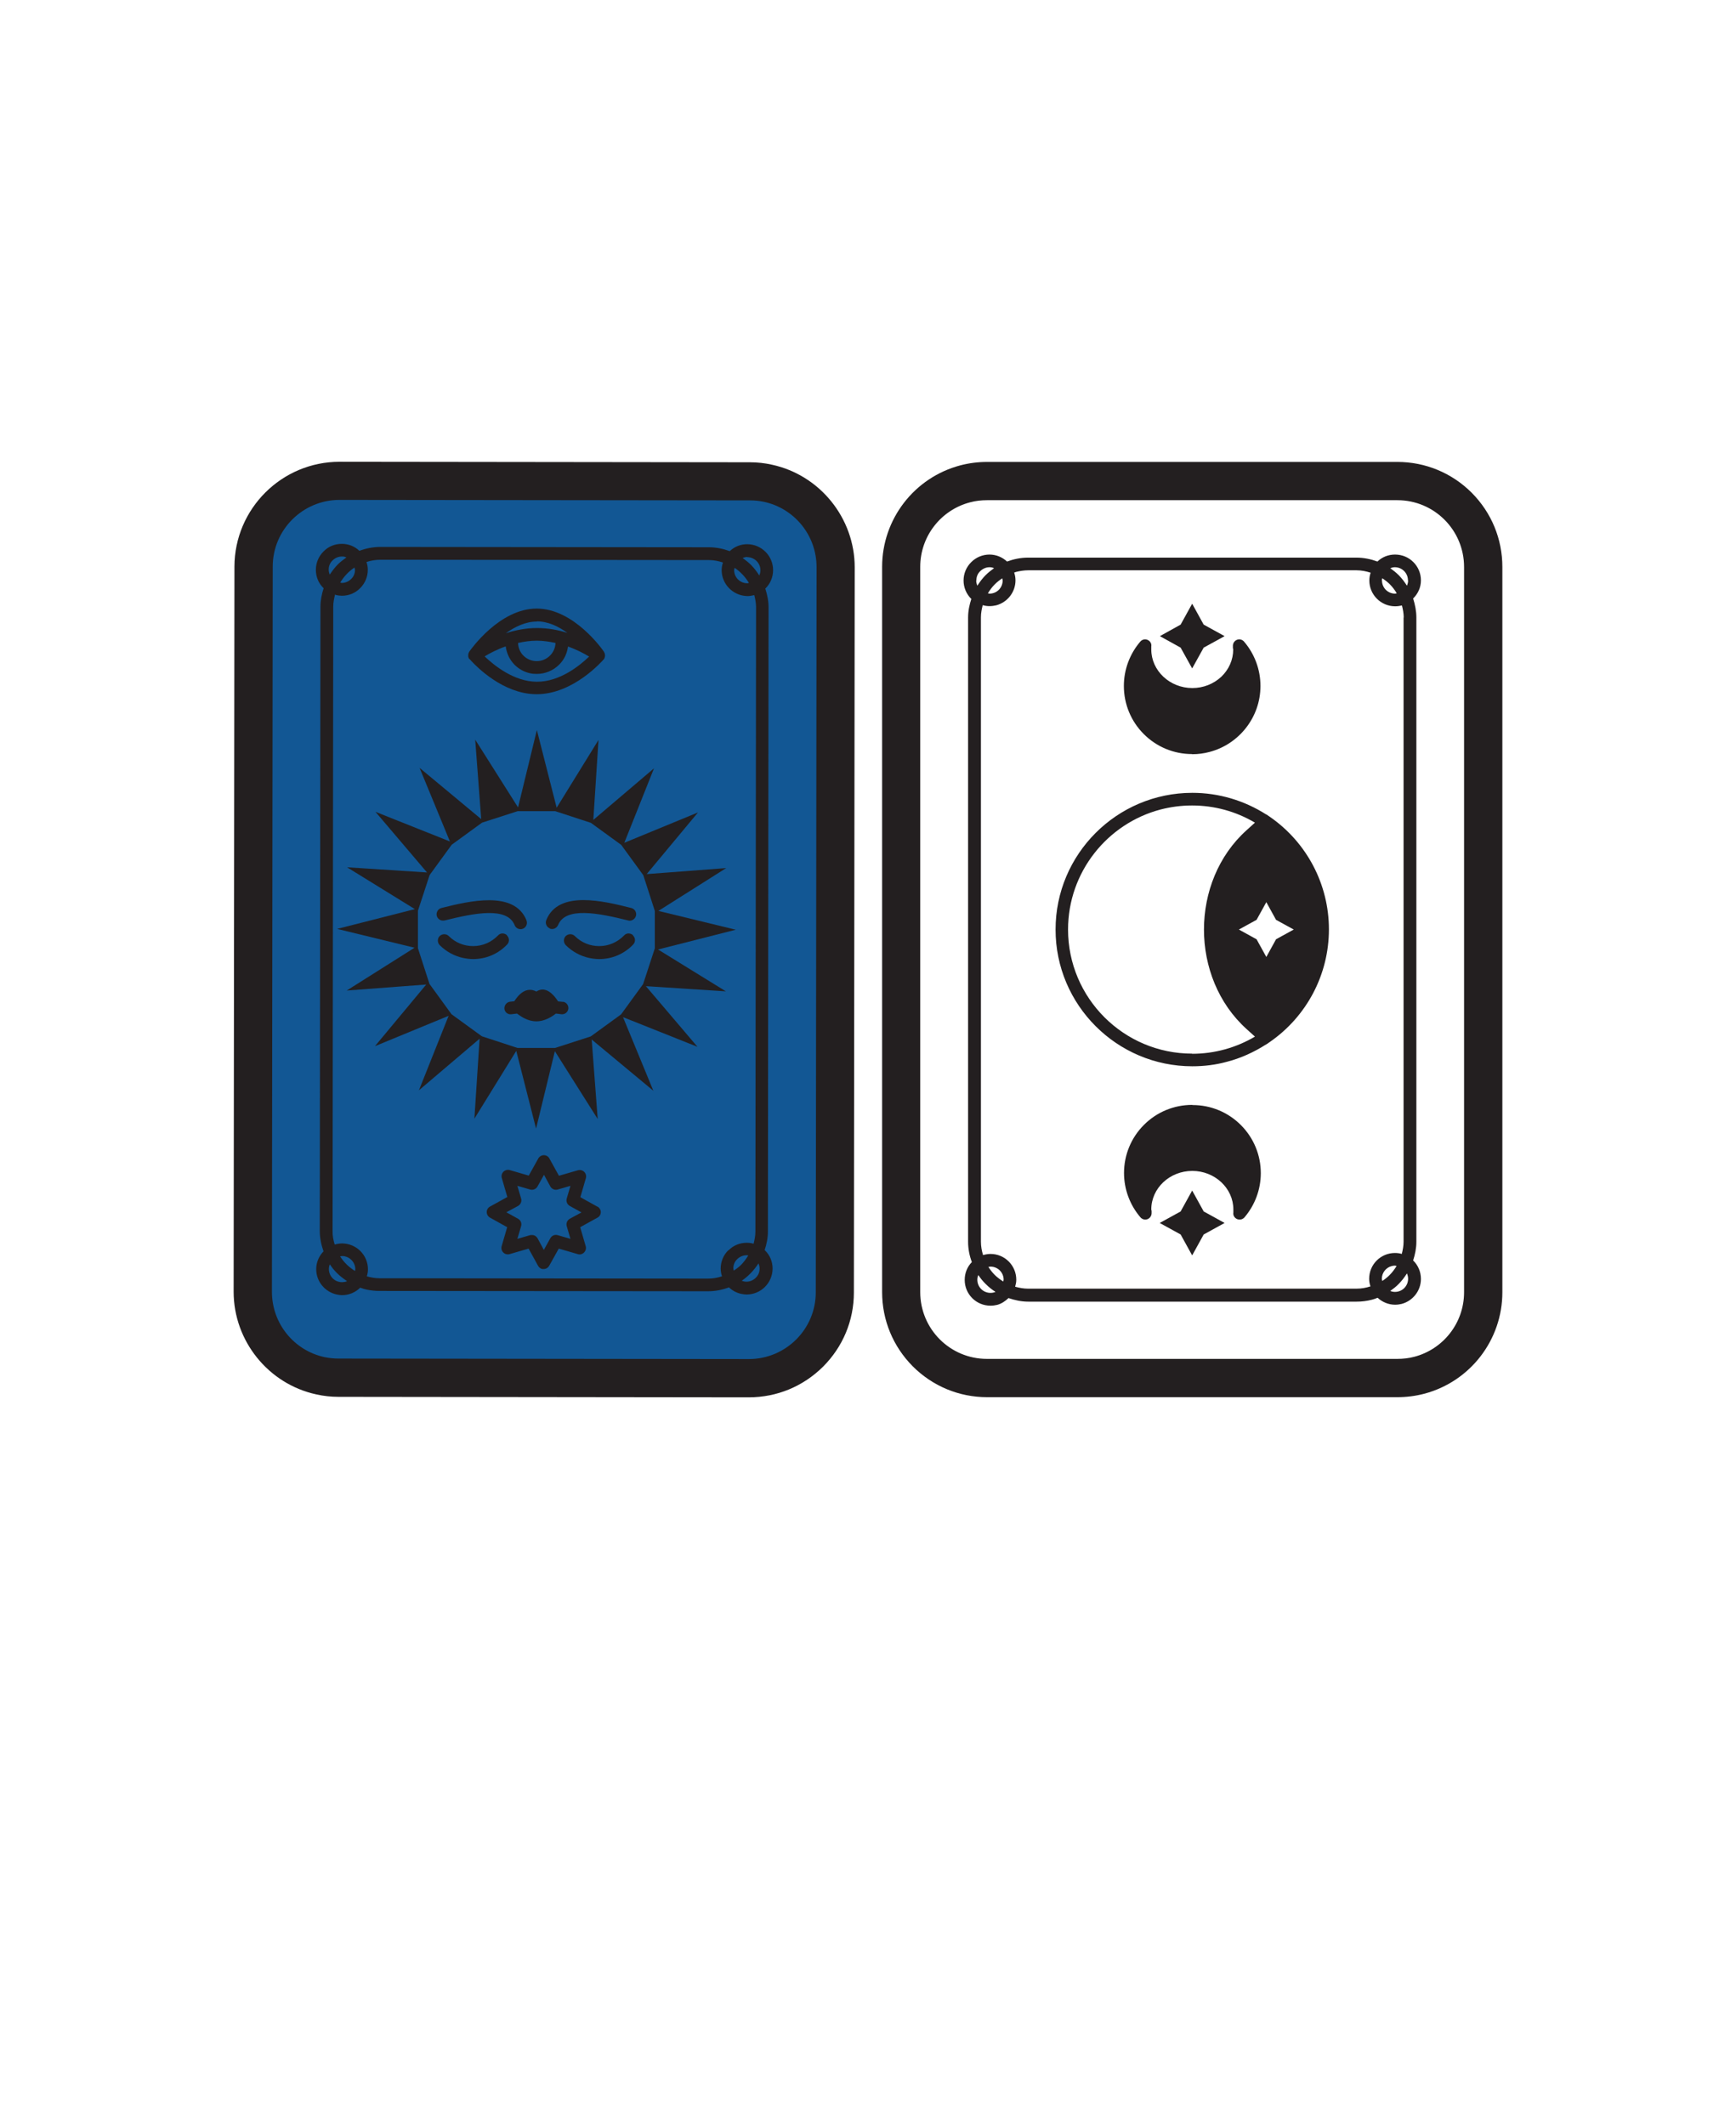 <svg width="67" height="82" viewBox="0 0 67 82" fill="none" xmlns="http://www.w3.org/2000/svg">
<g id="icon-30 1">
<path id="Vector" d="M28.428 18.19H12.768C10.966 18.19 9.505 19.65 9.505 21.451V49.757C9.505 51.558 10.966 53.018 12.768 53.018H28.428C30.23 53.018 31.69 51.558 31.69 49.757V21.451C31.69 19.65 30.23 18.19 28.428 18.19Z" fill="#125794"/>
<g id="Group">
<g id="Group_2">
<path id="Vector_2" d="M56.8 19.016C56.036 18.253 55.015 17.827 53.932 17.827H38.096C37.745 17.827 37.401 17.871 37.063 17.959C35.285 18.428 34.045 20.037 34.045 21.877V49.864C34.045 50.946 34.464 51.96 35.228 52.73C35.992 53.494 37.013 53.92 38.096 53.92H53.932C54.283 53.92 54.627 53.876 54.965 53.788C56.743 53.319 57.983 51.71 57.983 49.87V21.883C57.983 20.8 57.564 19.786 56.8 19.016ZM56.505 21.883V49.87C56.505 51.065 55.691 52.073 54.583 52.361C54.377 52.417 54.151 52.442 53.926 52.442H38.09C36.668 52.442 35.516 51.291 35.516 49.864V21.877C35.516 20.681 36.33 19.674 37.439 19.386C37.651 19.329 37.871 19.304 38.096 19.304H53.932C55.353 19.304 56.505 20.456 56.505 21.883Z" fill="#231F20"/>
<path id="Vector_3" d="M46.011 25.796L46.455 24.994L47.263 24.55L46.455 24.105L46.011 23.298L45.566 24.105L44.765 24.55L45.566 24.994L46.011 25.796Z" fill="#231F20"/>
<path id="Vector_4" d="M46.011 29.107C46.243 29.107 46.468 29.076 46.681 29.019C47.808 28.725 48.647 27.692 48.647 26.472C48.647 25.846 48.422 25.238 48.015 24.763C47.946 24.681 47.833 24.65 47.733 24.694C47.633 24.738 47.576 24.838 47.583 24.944V25.013C47.583 25.013 47.595 25.044 47.595 25.063C47.595 25.458 47.432 25.833 47.138 26.115C46.837 26.396 46.443 26.553 46.017 26.553C45.147 26.553 44.433 25.883 44.433 25.063C44.433 25.044 44.433 25.032 44.433 25.013V24.944C44.452 24.838 44.389 24.738 44.289 24.694C44.189 24.65 44.076 24.681 44.007 24.763C43.6 25.238 43.375 25.846 43.375 26.472C43.375 27.173 43.65 27.836 44.145 28.331C44.64 28.825 45.303 29.101 46.005 29.101L46.011 29.107Z" fill="#231F20"/>
<path id="Vector_5" d="M46.011 45.945L45.566 46.752L44.758 47.197L45.566 47.641L46.011 48.449L46.456 47.641L47.263 47.197L46.456 46.752L46.011 45.945Z" fill="#231F20"/>
<path id="Vector_6" d="M46.011 42.64C45.31 42.64 44.646 42.915 44.151 43.41C43.657 43.904 43.381 44.568 43.381 45.269C43.381 45.895 43.606 46.502 44.013 46.978C44.082 47.059 44.195 47.09 44.295 47.047C44.395 47.003 44.452 46.903 44.446 46.796V46.727C44.446 46.727 44.433 46.696 44.433 46.677C44.433 45.857 45.141 45.188 46.017 45.188C46.888 45.188 47.601 45.857 47.601 46.677C47.601 46.696 47.601 46.709 47.601 46.727V46.796C47.583 46.903 47.645 47.003 47.745 47.047C47.795 47.066 47.852 47.072 47.902 47.059C47.952 47.047 47.99 47.022 48.027 46.984C48.434 46.508 48.66 45.901 48.66 45.275C48.66 44.574 48.384 43.911 47.889 43.416C47.395 42.922 46.731 42.646 46.03 42.646L46.011 42.64Z" fill="#231F20"/>
<path id="Vector_7" d="M48.873 31.435C48.021 30.891 47.038 30.597 46.017 30.597C43.105 30.597 40.739 32.963 40.739 35.873C40.739 38.784 43.105 41.15 46.017 41.15C46.474 41.15 46.925 41.094 47.357 40.975C47.889 40.837 48.397 40.606 48.866 40.305H48.873L49.01 40.211C50.438 39.222 51.289 37.601 51.289 35.867C51.289 34.133 50.438 32.512 49.01 31.523L48.873 31.429V31.435ZM49.248 36.249L48.873 36.931L48.497 36.249L47.814 35.873L48.497 35.498L48.873 34.816L49.248 35.498L49.931 35.873L49.248 36.249ZM46.011 40.662C43.368 40.662 41.221 38.515 41.221 35.873C41.221 33.651 42.742 31.78 44.79 31.241C45.178 31.141 45.585 31.085 46.005 31.085C46.862 31.085 47.695 31.31 48.434 31.748C48.397 31.78 48.184 31.974 48.115 32.036C45.917 34.008 45.917 37.739 48.115 39.717C48.184 39.779 48.397 39.973 48.434 40.005C47.702 40.437 46.869 40.668 46.005 40.668L46.011 40.662Z" fill="#231F20"/>
<path id="Vector_8" d="M53.838 21.401C53.575 21.401 53.337 21.502 53.162 21.671C52.905 21.577 52.636 21.52 52.354 21.52H39.674C39.392 21.52 39.123 21.577 38.866 21.671C38.691 21.508 38.453 21.401 38.19 21.401C37.921 21.401 37.67 21.508 37.482 21.696C37.295 21.883 37.188 22.134 37.188 22.403C37.188 22.672 37.295 22.922 37.482 23.11C37.482 23.11 37.482 23.11 37.489 23.11C37.413 23.342 37.363 23.58 37.363 23.83V47.923C37.363 48.192 37.413 48.455 37.508 48.706C37.326 48.893 37.232 49.137 37.232 49.394C37.232 49.945 37.676 50.389 38.227 50.389C38.315 50.389 38.403 50.377 38.484 50.358C38.653 50.314 38.797 50.214 38.923 50.095C39.16 50.176 39.417 50.233 39.68 50.233H52.36C52.56 50.233 52.761 50.208 52.949 50.158C53.024 50.139 53.099 50.114 53.168 50.083C53.343 50.245 53.581 50.352 53.844 50.352C53.932 50.352 54.02 50.339 54.095 50.321C54.52 50.208 54.84 49.82 54.84 49.356C54.84 49.081 54.727 48.824 54.539 48.643C54.614 48.411 54.664 48.173 54.664 47.923V23.83C54.664 23.58 54.614 23.336 54.539 23.098C54.721 22.916 54.84 22.678 54.84 22.397C54.84 21.846 54.395 21.401 53.844 21.401H53.838ZM53.331 22.403C53.331 22.372 53.343 22.347 53.349 22.315C53.45 22.384 53.55 22.459 53.638 22.547C53.744 22.653 53.832 22.772 53.907 22.897C53.882 22.897 53.863 22.91 53.844 22.91C53.562 22.91 53.337 22.685 53.337 22.403H53.331ZM38.678 22.315C38.678 22.315 38.697 22.372 38.697 22.403C38.697 22.685 38.472 22.91 38.19 22.91C38.165 22.91 38.146 22.897 38.127 22.897C38.203 22.772 38.29 22.653 38.397 22.547C38.484 22.459 38.584 22.384 38.685 22.315H38.678ZM37.683 22.397C37.683 22.259 37.733 22.134 37.833 22.04C37.896 21.977 37.977 21.933 38.059 21.908C38.102 21.896 38.146 21.89 38.19 21.89C38.253 21.89 38.309 21.902 38.365 21.927C38.253 22.009 38.14 22.096 38.04 22.196C37.914 22.322 37.814 22.459 37.72 22.603C37.695 22.541 37.676 22.472 37.676 22.403L37.683 22.397ZM38.735 49.388C38.735 49.388 38.722 49.432 38.722 49.457C38.603 49.382 38.49 49.3 38.39 49.2C38.296 49.106 38.215 49 38.146 48.893C38.171 48.893 38.203 48.881 38.227 48.881C38.509 48.881 38.735 49.106 38.735 49.388ZM38.227 49.895C37.946 49.895 37.72 49.669 37.72 49.388C37.72 49.325 37.733 49.263 37.758 49.206C37.839 49.331 37.933 49.444 38.04 49.55C38.159 49.669 38.284 49.77 38.422 49.857C38.359 49.882 38.296 49.895 38.227 49.895ZM53.349 49.438C53.349 49.438 53.331 49.382 53.331 49.35C53.331 49.119 53.493 48.918 53.706 48.862C53.75 48.849 53.788 48.843 53.838 48.843C53.863 48.843 53.882 48.856 53.901 48.856C53.825 48.981 53.738 49.1 53.631 49.206C53.544 49.294 53.45 49.369 53.343 49.438H53.349ZM54.345 49.35C54.345 49.632 54.12 49.857 53.838 49.857C53.775 49.857 53.713 49.845 53.656 49.82C53.769 49.738 53.882 49.657 53.982 49.55C54.107 49.425 54.207 49.288 54.301 49.144C54.326 49.206 54.345 49.275 54.345 49.344V49.35ZM54.17 23.83V47.923C54.17 48.086 54.139 48.242 54.101 48.392C54.02 48.367 53.932 48.355 53.838 48.355C53.287 48.355 52.842 48.799 52.842 49.35C52.842 49.457 52.861 49.55 52.892 49.644C52.717 49.701 52.542 49.732 52.354 49.732H39.674C39.505 49.732 39.342 49.701 39.179 49.657C39.204 49.569 39.223 49.482 39.223 49.388C39.223 48.837 38.779 48.392 38.227 48.392C38.127 48.392 38.033 48.411 37.94 48.436C37.889 48.267 37.858 48.098 37.858 47.917V23.824C37.858 23.661 37.889 23.505 37.927 23.354C38.015 23.379 38.096 23.392 38.19 23.392C38.278 23.392 38.365 23.379 38.447 23.361C38.873 23.248 39.192 22.86 39.192 22.397C39.192 22.29 39.173 22.19 39.142 22.096C39.167 22.09 39.192 22.077 39.217 22.071C39.367 22.034 39.524 22.009 39.68 22.009H52.36C52.548 22.009 52.723 22.046 52.899 22.102C52.867 22.196 52.849 22.297 52.849 22.403C52.849 22.954 53.299 23.398 53.844 23.398C53.932 23.398 54.02 23.386 54.101 23.367C54.101 23.367 54.101 23.367 54.107 23.367C54.145 23.517 54.176 23.674 54.176 23.836L54.17 23.83ZM54.345 22.403C54.345 22.472 54.326 22.541 54.301 22.603C54.207 22.459 54.107 22.322 53.982 22.196C53.882 22.096 53.769 22.009 53.656 21.927C53.713 21.908 53.769 21.89 53.832 21.89C54.113 21.89 54.339 22.115 54.339 22.397L54.345 22.403Z" fill="#231F20"/>
</g>
<g id="Group_3">
<path id="Vector_9" d="M23.062 46.571L22.398 46.202L22.611 45.469C22.636 45.382 22.611 45.288 22.548 45.225C22.486 45.163 22.392 45.138 22.304 45.163L21.572 45.375L21.202 44.706C21.158 44.624 21.077 44.581 20.989 44.581C20.901 44.581 20.82 44.63 20.776 44.706L20.407 45.369L19.674 45.156C19.593 45.131 19.493 45.156 19.43 45.219C19.367 45.282 19.342 45.375 19.367 45.463L19.58 46.195L18.91 46.565C18.829 46.609 18.785 46.69 18.785 46.778C18.785 46.865 18.835 46.947 18.91 46.99L19.574 47.36L19.361 48.092C19.336 48.18 19.361 48.274 19.424 48.336C19.486 48.399 19.58 48.424 19.668 48.399L20.401 48.186L20.77 48.856C20.808 48.918 20.864 48.962 20.933 48.975C20.952 48.975 20.964 48.975 20.983 48.975C21.07 48.975 21.152 48.925 21.196 48.849L21.565 48.186L22.298 48.399C22.386 48.43 22.479 48.399 22.542 48.336C22.605 48.274 22.63 48.18 22.605 48.092L22.392 47.36L23.062 46.99C23.143 46.947 23.187 46.865 23.187 46.778C23.187 46.69 23.137 46.609 23.062 46.565V46.571ZM21.872 47.316L22.016 47.81L21.521 47.666C21.409 47.635 21.296 47.685 21.24 47.785L20.989 48.236L20.745 47.785C20.707 47.723 20.651 47.679 20.582 47.666C20.545 47.66 20.501 47.66 20.463 47.666L19.968 47.81L20.113 47.316C20.144 47.203 20.094 47.091 19.994 47.034L19.543 46.784L19.994 46.54C20.094 46.483 20.144 46.364 20.113 46.258L19.968 45.764L20.463 45.907C20.57 45.939 20.689 45.889 20.745 45.789L20.995 45.338L21.24 45.789C21.296 45.889 21.415 45.939 21.521 45.907L22.016 45.764L21.872 46.258C21.841 46.371 21.891 46.483 21.991 46.54L22.442 46.79L21.991 47.034C21.891 47.091 21.841 47.209 21.872 47.316Z" fill="#231F20"/>
<path id="Vector_10" d="M25.397 36.643L28.397 35.88L25.41 35.154L28.027 33.501L24.959 33.733L26.938 31.354L24.095 32.525L25.241 29.651L22.899 31.642L23.099 28.556L21.484 31.172L20.72 28.174L19.994 31.16L18.34 28.544L18.572 31.611L16.193 29.633L17.364 32.474L14.49 31.329L16.481 33.67L13.394 33.47L16.011 35.085L13.012 35.848L15.999 36.575L13.381 38.227L16.45 37.995L14.471 40.374L17.314 39.203L16.168 42.077L18.51 40.086L18.309 43.172L19.925 40.556L20.689 43.554L21.415 40.568L23.068 43.185L22.836 40.117L25.216 42.095L24.045 39.254L26.919 40.399L24.928 38.058L28.015 38.258L25.397 36.643ZM24.821 37.977L23.97 39.147L22.799 39.998L21.421 40.443H19.975L18.597 39.992L17.426 39.141L16.575 37.97L16.13 36.593V35.147L16.581 33.77L17.433 32.6L18.604 31.748L19.981 31.304H21.427L22.805 31.755L23.976 32.606L24.828 33.776L25.272 35.154V36.6L24.821 37.977Z" fill="#231F20"/>
<path id="Vector_11" d="M32.955 49.882L32.987 21.896C32.987 19.999 31.647 18.334 29.793 17.934C29.511 17.871 29.23 17.84 28.942 17.84L13.106 17.821C10.87 17.821 9.054 19.636 9.048 21.865L9.017 49.851C9.017 51.748 10.357 53.413 12.21 53.813C12.492 53.876 12.774 53.907 13.062 53.907L28.898 53.926C29.981 53.926 30.995 53.507 31.765 52.743C32.529 51.979 32.955 50.965 32.955 49.882ZM28.904 52.449L13.068 52.43C12.88 52.43 12.699 52.411 12.523 52.374C11.359 52.123 10.495 51.09 10.495 49.851L10.526 21.865C10.526 20.444 11.684 19.292 13.106 19.292L28.942 19.311C29.129 19.311 29.311 19.329 29.486 19.367C30.651 19.617 31.515 20.65 31.515 21.89L31.484 49.876C31.484 51.297 30.325 52.449 28.904 52.449Z" fill="#231F20"/>
<path id="Vector_12" d="M21.221 35.836C21.221 35.836 21.246 35.848 21.258 35.848C21.371 35.873 21.49 35.811 21.54 35.698C21.828 34.985 23.093 35.235 24.245 35.523C24.364 35.56 24.508 35.479 24.546 35.341C24.577 35.21 24.502 35.078 24.364 35.041C23.312 34.778 21.553 34.334 21.083 35.51C21.033 35.636 21.096 35.78 21.221 35.83V35.836Z" fill="#231F20"/>
<path id="Vector_13" d="M20.319 35.517C19.849 34.346 18.09 34.778 17.038 35.041C16.907 35.072 16.825 35.21 16.856 35.341C16.881 35.435 16.957 35.504 17.044 35.523C17.082 35.529 17.119 35.529 17.157 35.523C18.315 35.235 19.574 34.985 19.862 35.704C19.912 35.83 20.056 35.892 20.181 35.842C20.307 35.792 20.369 35.648 20.319 35.523V35.517Z" fill="#231F20"/>
<path id="Vector_14" d="M19.568 36.093C19.468 35.999 19.311 35.999 19.223 36.099C18.967 36.362 18.628 36.512 18.259 36.512C17.902 36.512 17.57 36.374 17.32 36.124C17.226 36.03 17.069 36.03 16.969 36.124C16.875 36.218 16.875 36.374 16.969 36.474C17.22 36.725 17.533 36.894 17.871 36.969C17.996 36.994 18.128 37.013 18.259 37.013C18.76 37.013 19.23 36.812 19.574 36.449C19.668 36.349 19.662 36.199 19.568 36.105V36.093Z" fill="#231F20"/>
<path id="Vector_15" d="M24.433 36.093C24.333 35.999 24.176 35.999 24.089 36.099C23.832 36.362 23.494 36.512 23.124 36.512C22.767 36.512 22.436 36.374 22.185 36.124C22.091 36.03 21.935 36.03 21.834 36.124C21.741 36.218 21.741 36.374 21.834 36.474C22.085 36.725 22.398 36.894 22.736 36.969C22.861 36.994 22.993 37.013 23.124 37.013C23.625 37.013 24.095 36.812 24.439 36.449C24.533 36.349 24.527 36.199 24.433 36.105V36.093Z" fill="#231F20"/>
<path id="Vector_16" d="M18.121 25.439C18.121 25.439 18.121 25.439 18.128 25.439C18.172 25.489 19.029 26.484 20.194 26.735C20.363 26.772 20.538 26.791 20.714 26.791C22.135 26.791 23.256 25.495 23.3 25.445C23.3 25.445 23.3 25.445 23.306 25.445C23.331 25.407 23.344 25.364 23.35 25.32C23.35 25.307 23.35 25.301 23.35 25.295C23.35 25.251 23.337 25.201 23.312 25.163C23.312 25.163 23.312 25.163 23.312 25.157C23.268 25.088 22.154 23.486 20.714 23.486C19.273 23.486 18.159 25.082 18.109 25.151C18.109 25.151 18.109 25.151 18.109 25.157C18.084 25.195 18.071 25.238 18.071 25.289C18.071 25.301 18.071 25.307 18.071 25.314C18.071 25.357 18.09 25.401 18.115 25.439H18.121ZM20.72 23.98C21.152 23.98 21.553 24.174 21.897 24.425C21.547 24.312 21.146 24.237 20.72 24.237C20.282 24.237 19.881 24.325 19.524 24.437C19.875 24.187 20.282 23.987 20.72 23.987V23.98ZM21.44 24.813C21.434 24.994 21.359 25.17 21.227 25.301C21.089 25.439 20.908 25.514 20.714 25.514C20.52 25.514 20.338 25.439 20.2 25.301C20.069 25.17 20 24.994 19.994 24.813C20.219 24.763 20.463 24.725 20.714 24.725C20.964 24.725 21.208 24.763 21.44 24.813ZM19.518 24.951C19.555 25.213 19.668 25.458 19.856 25.652C20.025 25.821 20.232 25.933 20.457 25.983C20.538 26.002 20.626 26.008 20.714 26.008C21.039 26.008 21.346 25.883 21.578 25.652C21.772 25.464 21.885 25.22 21.922 24.951C22.273 25.076 22.555 25.226 22.736 25.339C22.386 25.677 21.609 26.315 20.72 26.309C19.831 26.309 19.054 25.664 18.704 25.332C18.885 25.22 19.167 25.07 19.518 24.944V24.951Z" fill="#231F20"/>
<path id="Vector_17" d="M21.722 38.665C21.722 38.665 21.647 38.653 21.54 38.646C21.365 38.377 21.058 38.033 20.701 38.265C20.307 38.058 20.012 38.383 19.849 38.64C19.749 38.653 19.687 38.659 19.68 38.659C19.549 38.678 19.455 38.803 19.468 38.934C19.48 39.041 19.561 39.122 19.662 39.141C19.687 39.141 19.718 39.147 19.749 39.141C19.749 39.141 19.831 39.128 19.956 39.116C20.138 39.26 20.401 39.416 20.701 39.416C21.002 39.416 21.271 39.26 21.453 39.116C21.578 39.128 21.659 39.141 21.659 39.141C21.791 39.16 21.916 39.066 21.935 38.934C21.953 38.803 21.86 38.678 21.728 38.659L21.722 38.665Z" fill="#231F20"/>
<path id="Vector_18" d="M29.518 48.249C29.518 48.249 29.518 48.249 29.511 48.242C29.587 48.017 29.637 47.779 29.637 47.529L29.662 23.436C29.662 23.185 29.611 22.948 29.536 22.716C29.724 22.534 29.837 22.284 29.837 22.002C29.837 21.451 29.392 21.007 28.841 21.001C28.585 21.001 28.347 21.095 28.165 21.27C27.908 21.176 27.639 21.12 27.357 21.12L14.677 21.107C14.396 21.107 14.126 21.163 13.87 21.257C13.694 21.088 13.456 20.988 13.193 20.988C12.924 20.988 12.674 21.088 12.486 21.282C12.298 21.47 12.191 21.721 12.191 21.99C12.191 22.259 12.292 22.509 12.486 22.697C12.486 22.697 12.486 22.697 12.492 22.697C12.417 22.929 12.367 23.167 12.367 23.417L12.342 47.51C12.342 47.779 12.398 48.042 12.486 48.292C12.304 48.48 12.204 48.724 12.204 48.981C12.204 49.457 12.542 49.857 12.993 49.957C13.062 49.97 13.131 49.983 13.2 49.983C13.469 49.983 13.719 49.876 13.901 49.694C13.989 49.726 14.07 49.751 14.158 49.77C14.314 49.801 14.483 49.82 14.646 49.82L27.326 49.832C27.614 49.832 27.883 49.776 28.134 49.682C28.265 49.807 28.428 49.895 28.603 49.932C28.672 49.945 28.741 49.957 28.816 49.957C29.367 49.957 29.812 49.513 29.818 48.962C29.818 48.693 29.718 48.443 29.524 48.255L29.518 48.249ZM28.841 21.502C29.117 21.502 29.349 21.727 29.349 22.009C29.349 22.077 29.33 22.146 29.305 22.209C29.211 22.065 29.111 21.927 28.985 21.802C28.885 21.702 28.773 21.614 28.66 21.533C28.716 21.514 28.779 21.495 28.841 21.495V21.502ZM28.904 22.497C28.904 22.497 28.86 22.509 28.841 22.509C28.56 22.509 28.334 22.284 28.334 22.002C28.334 21.971 28.347 21.946 28.353 21.915C28.578 22.065 28.766 22.265 28.904 22.497ZM13.701 21.99C13.701 22.128 13.65 22.253 13.55 22.347C13.456 22.441 13.325 22.497 13.193 22.497C13.168 22.497 13.15 22.484 13.131 22.484C13.268 22.253 13.456 22.052 13.682 21.902C13.682 21.933 13.701 21.959 13.701 21.99ZM12.73 22.184C12.705 22.121 12.686 22.052 12.686 21.983C12.686 21.846 12.736 21.721 12.836 21.627C12.93 21.533 13.062 21.477 13.193 21.477C13.231 21.477 13.268 21.477 13.3 21.489C13.325 21.489 13.344 21.508 13.369 21.514C13.256 21.595 13.143 21.677 13.043 21.777C12.918 21.902 12.818 22.04 12.724 22.178L12.73 22.184ZM13.2 49.482C12.918 49.482 12.693 49.256 12.693 48.975C12.693 48.912 12.705 48.849 12.73 48.793C12.811 48.918 12.905 49.031 13.012 49.137C13.131 49.256 13.262 49.35 13.394 49.444C13.331 49.469 13.268 49.482 13.193 49.482H13.2ZM13.124 48.486C13.124 48.486 13.175 48.474 13.206 48.474C13.243 48.474 13.281 48.474 13.312 48.486C13.406 48.505 13.494 48.555 13.563 48.624C13.657 48.718 13.713 48.849 13.713 48.981C13.713 49.006 13.701 49.025 13.701 49.05C13.469 48.906 13.275 48.718 13.131 48.493L13.124 48.486ZM28.109 48.249C27.921 48.436 27.814 48.687 27.814 48.956C27.814 49.056 27.833 49.156 27.864 49.256C27.689 49.313 27.514 49.344 27.326 49.344L14.646 49.331C14.477 49.331 14.314 49.3 14.158 49.256C14.183 49.169 14.201 49.081 14.201 48.987C14.201 48.436 13.757 47.992 13.206 47.986C13.106 47.986 13.012 48.004 12.918 48.029C12.868 47.867 12.83 47.691 12.836 47.51L12.861 23.417C12.861 23.254 12.893 23.098 12.93 22.948C12.949 22.948 12.962 22.96 12.98 22.966C13.049 22.979 13.118 22.991 13.193 22.991C13.463 22.991 13.713 22.891 13.901 22.697C14.089 22.509 14.195 22.259 14.195 21.99C14.195 21.883 14.177 21.79 14.145 21.689C14.314 21.633 14.496 21.602 14.684 21.602L27.364 21.614C27.551 21.614 27.733 21.652 27.902 21.708C27.871 21.802 27.852 21.902 27.852 22.002C27.852 22.478 28.19 22.879 28.641 22.979C28.71 22.991 28.779 23.004 28.848 23.004C28.942 23.004 29.023 22.985 29.111 22.966C29.148 23.116 29.18 23.273 29.18 23.436L29.154 47.529C29.154 47.691 29.123 47.848 29.085 47.998C28.998 47.973 28.916 47.961 28.823 47.961C28.553 47.961 28.303 48.061 28.115 48.255L28.109 48.249ZM28.322 49.037C28.322 49.037 28.303 48.981 28.303 48.95C28.303 48.812 28.353 48.687 28.453 48.593C28.547 48.499 28.678 48.443 28.81 48.443C28.835 48.443 28.854 48.443 28.879 48.449C28.804 48.574 28.716 48.693 28.61 48.806C28.522 48.893 28.422 48.968 28.322 49.037ZM29.167 49.313C29.073 49.407 28.942 49.463 28.81 49.463C28.747 49.463 28.685 49.45 28.628 49.425C28.885 49.25 29.104 49.019 29.273 48.756C29.298 48.818 29.317 48.887 29.317 48.956C29.317 49.094 29.267 49.219 29.167 49.313Z" fill="#231F20"/>
</g>
</g>
</g>
</svg>
